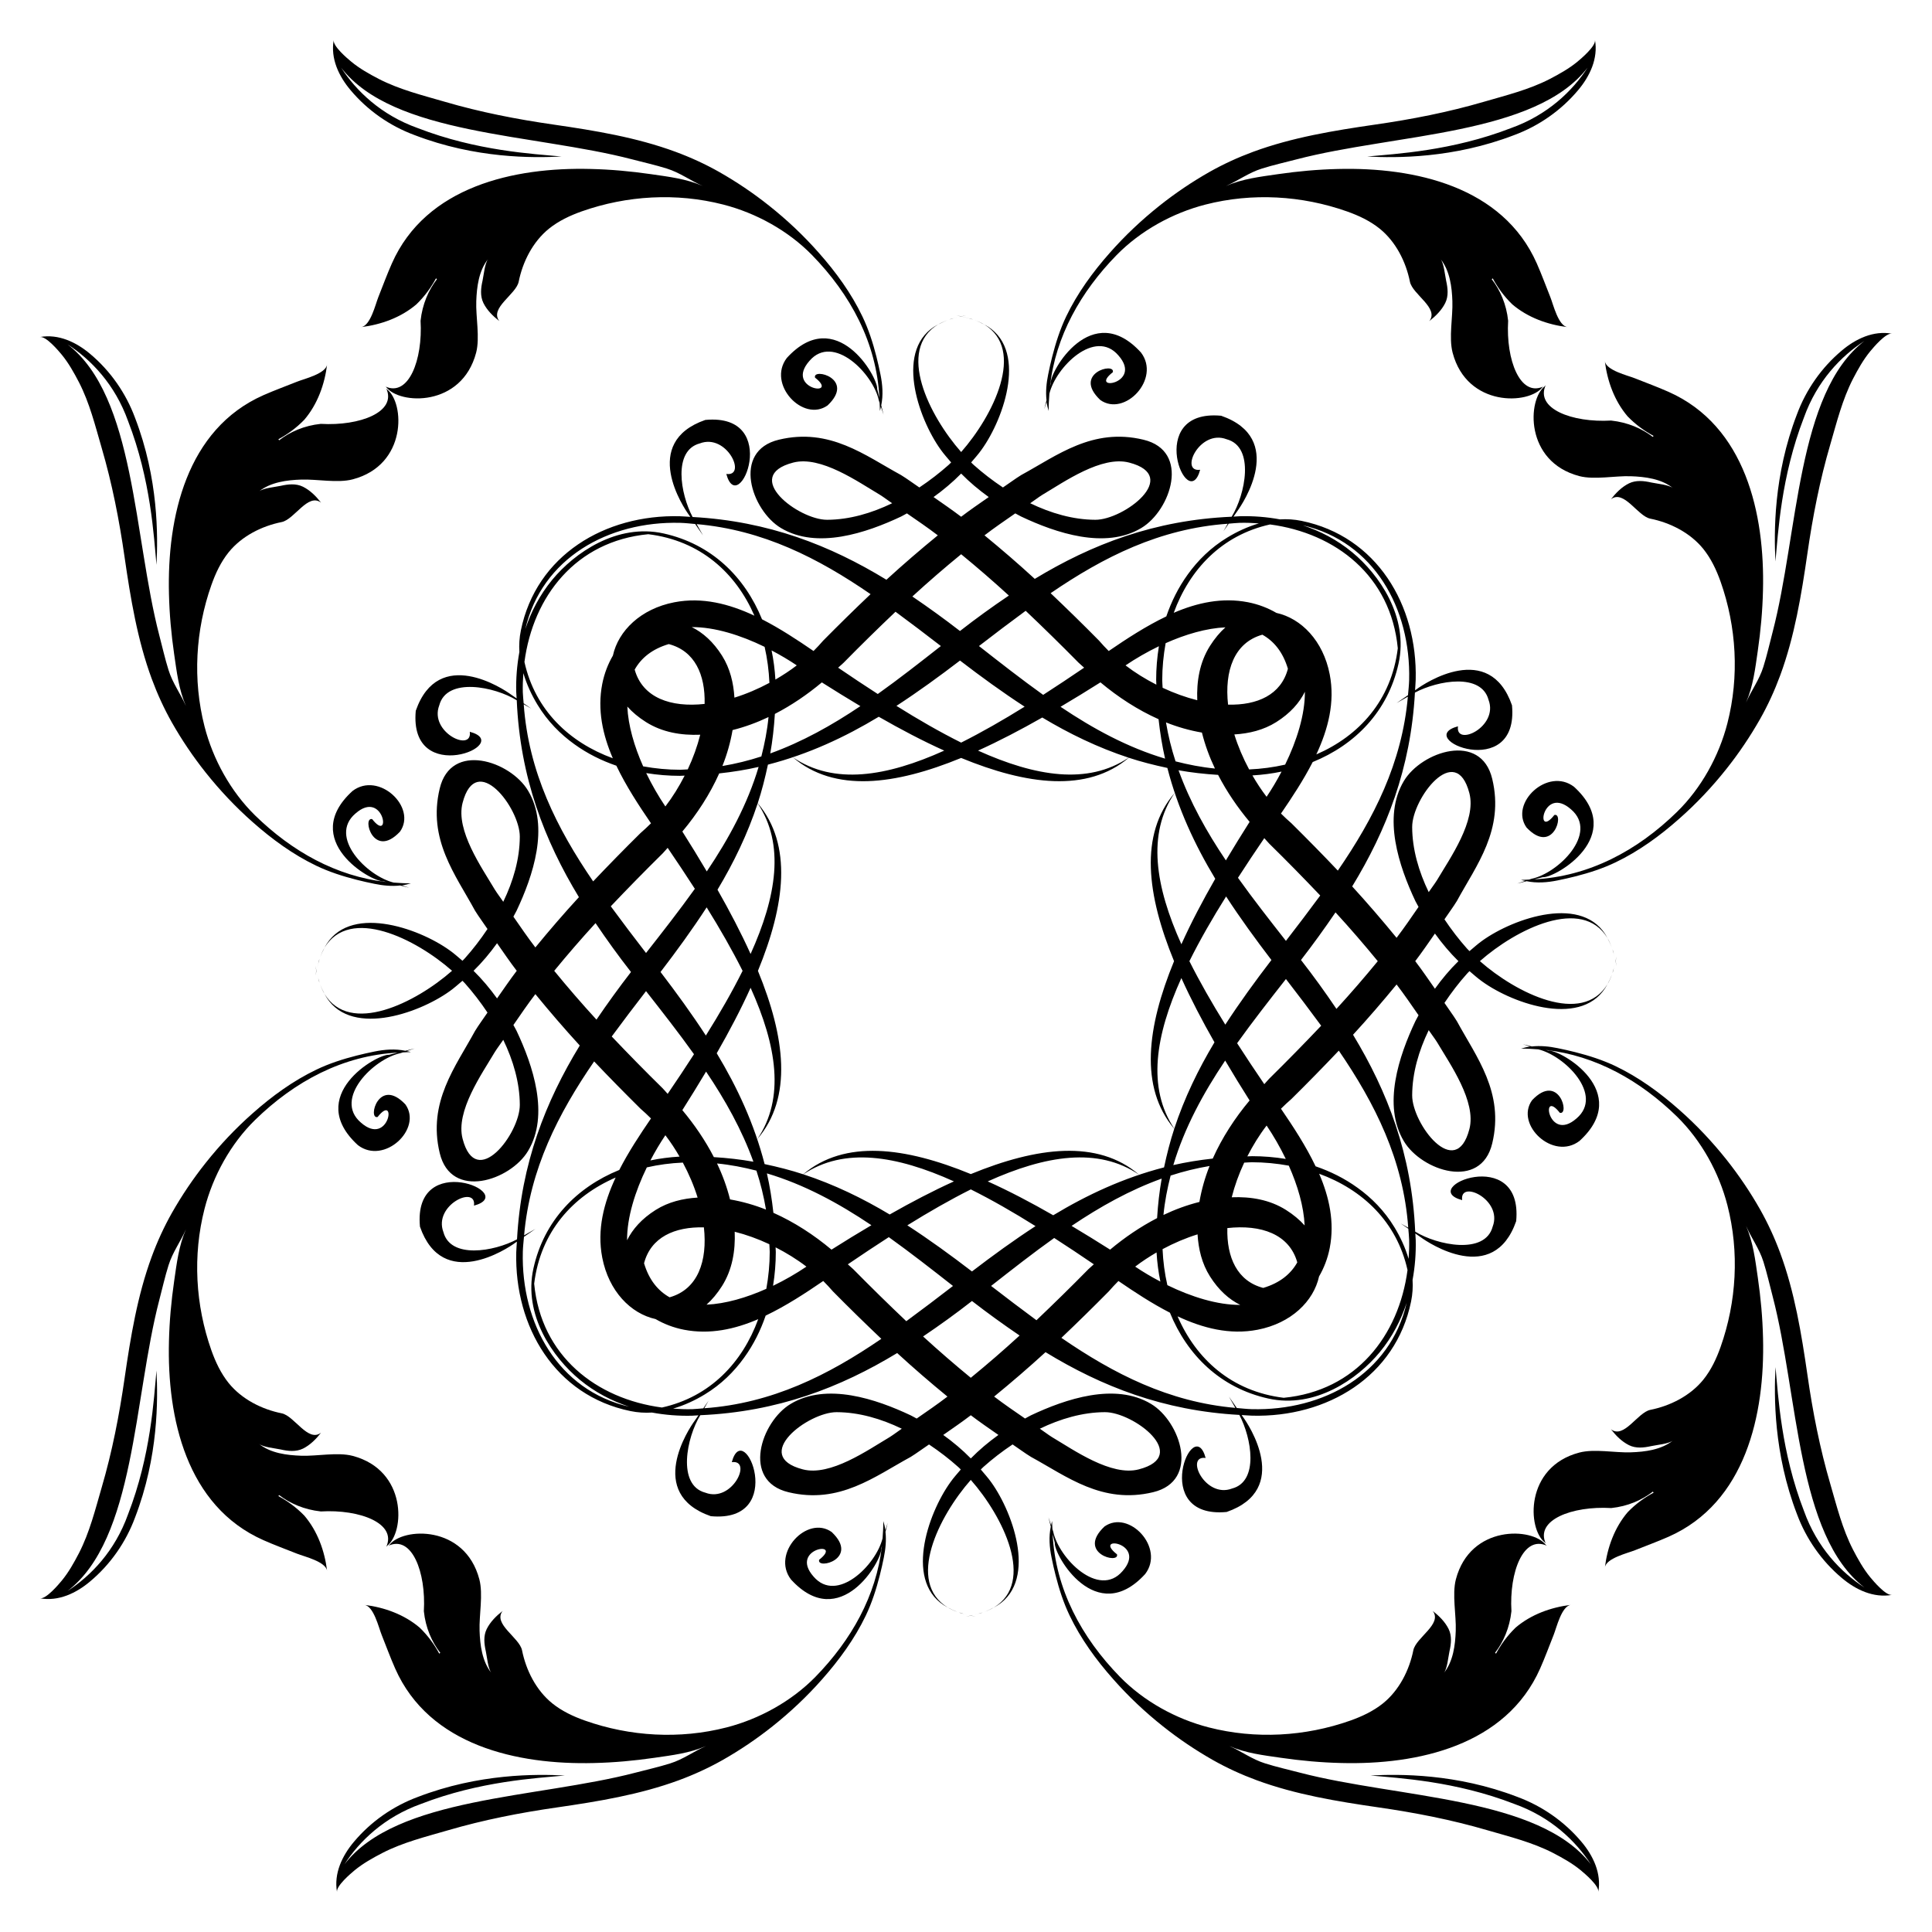 <?xml version="1.0" encoding="UTF-8"?>
<!-- Uploaded to: SVG Repo, www.svgrepo.com, Generator: SVG Repo Mixer Tools -->
<svg fill="#000000" width="800px" height="800px" version="1.1" viewBox="144 144 512 512" xmlns="http://www.w3.org/2000/svg">
 <g>
  <path d="m412.35 526.79c1.617 1.082 3.223 2.297 4.871 3.301 9.492 5.16 18.848 12.605 32.355 9.359 12.555-2.996 7.273-18.73-0.555-23.41-9.547-5.727-22.641-1.293-31.84 3.047-0.523 0.246-1.012 0.574-1.535 0.836-2.746-1.891-5.5-3.769-8.191-5.82 4.613-3.773 9.16-7.684 13.621-11.766 14.879 9.078 31.258 15.527 51.367 16.629 3.254 6.152 5.223 17.609-1.918 19.504-7.18 2.731-12.57-8.848-7.019-8.098-3.269-12.148-14.934 16.227 5.566 14.316 17.266-6 5.801-23.215 4.281-25.25l-0.301-0.438c0.938 0.047 1.84 0.145 2.797 0.168 19.824 0.504 38.023-10.332 42.102-30.258 0.402-1.953 0.508-3.863 0.395-5.715 0.648-3.527 0.922-7.078 0.836-10.566-0.016-0.594-0.082-1.152-0.105-1.742l1.457 1.008c2.055 1.516 19.254 12.984 25.27-4.281 1.891-20.496-26.48-8.828-14.316-5.566-0.762-5.551 10.828-0.156 8.086 7.012-1.996 7.578-14.75 4.926-20.531 1.336-0.891-20.488-7.336-37.102-16.473-52.176 4.004-4.359 7.844-8.812 11.539-13.324 2.051 2.676 3.93 5.43 5.82 8.156-0.258 0.543-0.59 1.027-0.836 1.559-4.344 9.191-8.777 22.285-3.047 31.832 4.68 7.836 20.414 13.125 23.41 0.57 3.246-13.508-4.195-22.863-9.359-32.375-1.008-1.637-2.223-3.231-3.301-4.856 1.859-2.781 3.871-5.394 5.941-7.703 0.203-0.246 0.469-0.488 0.695-0.715 1.109 0.934 2.195 1.926 3.371 2.75 8.402 6.062 27.051 12.488 33.207 0.684-6.742 11.125-24.203 2.387-33.824-6.086 9.621-8.48 27.086-17.219 33.824-6.102-6.16-11.801-24.801-5.359-33.207 0.695-1.176 0.836-2.262 1.824-3.371 2.754-0.227-0.242-0.492-0.473-0.695-0.711-2.066-2.328-4.082-4.926-5.941-7.715 1.082-1.617 2.297-3.223 3.301-4.867 5.16-9.492 12.605-18.848 9.359-32.355-2.996-12.555-18.73-7.269-23.41 0.555-5.727 9.547-1.293 22.641 3.047 31.84 0.246 0.523 0.574 1.012 0.836 1.535-1.891 2.746-3.769 5.5-5.82 8.191-3.773-4.613-7.684-9.16-11.766-13.621 9.078-14.879 15.527-31.258 16.629-51.367 6.152-3.254 17.609-5.223 19.504 1.918 2.731 7.18-8.848 12.57-8.098 7.019-12.148 3.269 16.227 14.934 14.316-5.566-6-17.266-23.215-5.801-25.25-4.281l-0.438 0.301c0.047-0.938 0.145-1.84 0.168-2.797 0.504-19.824-10.332-38.016-30.258-42.102-1.953-0.402-3.863-0.508-5.715-0.395-3.527-0.648-7.078-0.922-10.566-0.836-0.594 0.016-1.152 0.082-1.742 0.105l1.008-1.461c1.516-2.055 12.984-19.254-4.281-25.27-20.496-1.891-8.828 26.48-5.566 14.316-5.551 0.762-0.156-10.828 7.012-8.086 7.578 1.996 4.926 14.75 1.336 20.531-20.488 0.891-37.102 7.336-52.176 16.473-4.359-4.004-8.812-7.84-13.324-11.539 2.676-2.051 5.43-3.926 8.156-5.82 0.543 0.258 1.027 0.59 1.559 0.836 9.191 4.344 22.285 8.777 31.832 3.047 7.836-4.68 13.125-20.414 0.57-23.41-13.508-3.246-22.863 4.195-32.375 9.359-1.637 1.008-3.231 2.223-4.856 3.301-2.781-1.859-5.394-3.871-7.703-5.941-0.246-0.203-0.488-0.469-0.715-0.695 0.934-1.109 1.926-2.195 2.75-3.371 6.062-8.402 12.488-27.051 0.684-33.207 11.125 6.742 2.387 24.203-6.086 33.824-8.48-9.621-17.219-27.086-6.102-33.824-11.801 6.16-5.359 24.801 0.695 33.207 0.836 1.176 1.824 2.262 2.754 3.371-0.242 0.227-0.473 0.492-0.711 0.695-2.328 2.066-4.926 4.082-7.715 5.941-1.617-1.082-3.223-2.297-4.871-3.301-9.492-5.16-18.848-12.605-32.355-9.359-12.555 2.996-7.273 18.73 0.555 23.41 9.547 5.727 22.641 1.293 31.84-3.047 0.523-0.246 1.012-0.574 1.535-0.836 2.746 1.891 5.5 3.769 8.191 5.82-4.613 3.773-9.16 7.684-13.621 11.766-14.879-9.078-31.258-15.527-51.367-16.629-3.254-6.152-5.223-17.609 1.918-19.504 7.18-2.731 12.57 8.848 7.019 8.098 3.269 12.148 14.934-16.227-5.566-14.316-17.266 6-5.801 23.215-4.281 25.25l0.301 0.438c-0.938-0.047-1.84-0.145-2.797-0.168-19.824-0.504-38.023 10.332-42.102 30.258-0.402 1.953-0.508 3.863-0.395 5.715-0.648 3.527-0.922 7.078-0.836 10.566 0.016 0.594 0.082 1.152 0.105 1.742l-1.457-1.008c-2.055-1.516-19.254-12.984-25.27 4.281-1.891 20.496 26.48 8.828 14.316 5.566 0.762 5.551-10.828 0.156-8.086-7.012 1.996-7.578 14.75-4.926 20.531-1.336 0.891 20.488 7.336 37.102 16.473 52.176-4.004 4.359-7.844 8.812-11.539 13.324-2.051-2.676-3.93-5.43-5.82-8.156 0.258-0.543 0.59-1.027 0.836-1.559 4.344-9.191 8.777-22.285 3.047-31.832-4.68-7.836-20.414-13.125-23.41-0.57-3.246 13.508 4.195 22.863 9.359 32.375 1.008 1.637 2.223 3.231 3.301 4.856-1.859 2.781-3.871 5.394-5.941 7.703-0.203 0.246-0.469 0.488-0.695 0.715-1.109-0.934-2.195-1.926-3.371-2.75-8.402-6.062-27.051-12.488-33.207-0.684 6.742-11.125 24.203-2.387 33.824 6.086-9.621 8.48-27.086 17.219-33.824 6.102 6.16 11.801 24.801 5.359 33.207-0.695 1.176-0.836 2.262-1.824 3.371-2.754 0.227 0.242 0.492 0.473 0.695 0.711 2.066 2.328 4.082 4.926 5.941 7.715-1.082 1.617-2.297 3.223-3.301 4.871-5.16 9.492-12.605 18.848-9.359 32.355 2.996 12.555 18.73 7.273 23.41-0.555 5.727-9.547 1.293-22.641-3.047-31.84-0.246-0.523-0.574-1.012-0.836-1.535 1.891-2.746 3.769-5.5 5.82-8.188 3.773 4.613 7.684 9.16 11.766 13.621-9.078 14.879-15.527 31.258-16.629 51.367-6.152 3.258-17.609 5.223-19.504-1.918-2.731-7.18 8.848-12.57 8.098-7.019 12.148-3.269-16.227-14.934-14.316 5.566 6 17.266 23.215 5.801 25.25 4.281l0.438-0.301c-0.047 0.938-0.145 1.84-0.168 2.797-0.504 19.824 10.332 38.016 30.258 42.102 1.953 0.402 3.859 0.508 5.715 0.395 3.527 0.648 7.078 0.922 10.566 0.836 0.594-0.016 1.152-0.082 1.742-0.102l-1.008 1.457c-1.516 2.055-12.984 19.254 4.281 25.27 20.496 1.891 8.828-26.48 5.566-14.316 5.551-0.762 0.156 10.828-7.012 8.086-7.578-1.996-4.926-14.75-1.336-20.531 20.488-0.891 37.102-7.336 52.176-16.473 4.359 4.004 8.812 7.844 13.324 11.539-2.676 2.051-5.43 3.926-8.156 5.82-0.543-0.262-1.027-0.59-1.559-0.836-9.191-4.344-22.285-8.777-31.832-3.047-7.836 4.68-13.125 20.414-0.57 23.41 13.508 3.246 22.863-4.195 32.375-9.359 1.637-1.008 3.231-2.223 4.856-3.301 2.781 1.859 5.394 3.871 7.703 5.941 0.246 0.203 0.488 0.469 0.715 0.695-0.934 1.109-1.926 2.195-2.75 3.371-6.062 8.402-12.488 27.051-0.684 33.207-11.125-6.742-2.387-24.203 6.086-33.824 8.48 9.621 17.219 27.086 6.102 33.824 11.801-6.16 5.359-24.801-0.695-33.207-0.836-1.176-1.824-2.262-2.754-3.371 0.242-0.227 0.473-0.492 0.711-0.695 2.324-2.074 4.926-4.09 7.715-5.949zm24.465-8.551c7.527-0.031 22.863 11.547 8.977 15.16-7.289 1.906-17.195-5.109-23.004-8.551-1.109-0.691-2.144-1.512-3.219-2.227 5.441-2.629 11.344-4.363 17.246-4.383zm96.586-75.008c-3.613 13.891-15.191-1.445-15.16-8.961 0.02-5.93 1.754-11.82 4.383-17.266 0.715 1.074 1.535 2.109 2.227 3.215 3.441 5.809 10.453 15.719 8.551 23.012zm-15.16-80.055c-0.031-7.527 11.547-22.863 15.16-8.977 1.906 7.289-5.109 17.195-8.551 23.004-0.691 1.109-1.512 2.144-2.227 3.219-2.629-5.441-4.363-11.34-4.383-17.246zm6.031 28.223c1.875 2.606 3.934 5.062 6.223 7.316-2.289 2.238-4.352 4.707-6.223 7.309-1.707-2.434-3.375-4.902-5.219-7.309 1.84-2.418 3.512-4.875 5.219-7.316zm-104.05-116.26c5.812-3.441 15.719-10.453 23.016-8.551 13.891 3.613-1.445 15.191-8.961 15.16-5.93-0.02-11.82-1.754-17.266-4.383 1.074-0.715 2.106-1.535 3.211-2.227zm-57.043 6.609c-7.527 0.031-22.863-11.547-8.977-15.16 7.289-1.906 17.195 5.109 23.004 8.551 1.109 0.691 2.144 1.512 3.219 2.227-5.441 2.629-11.34 4.363-17.246 4.383zm-96.586 75.008c3.613-13.887 15.191 1.445 15.16 8.961-0.02 5.93-1.754 11.82-4.383 17.266-0.715-1.074-1.535-2.109-2.227-3.215-3.441-5.809-10.453-15.715-8.551-23.012zm15.16 80.055c0.031 7.527-11.547 22.863-15.16 8.977-1.906-7.289 5.109-17.195 8.551-23.004 0.691-1.109 1.512-2.144 2.227-3.219 2.629 5.441 4.363 11.344 4.383 17.246zm-6.031-28.223c-1.875-2.606-3.934-5.062-6.223-7.316 2.289-2.238 4.352-4.707 6.223-7.309 1.707 2.434 3.375 4.902 5.219 7.309-1.836 2.418-3.508 4.879-5.219 7.316zm104.05 116.26c-5.812 3.441-15.719 10.453-23.016 8.551-13.891-3.613 1.445-15.191 8.961-15.16 5.93 0.02 11.82 1.754 17.266 4.383-1.078 0.715-2.109 1.539-3.211 2.227zm38.898-30.973c-4.019-2.957-8.012-5.996-12.02-9.09 5.516-4.328 11.027-8.652 16.723-12.711 3.473 2.238 7.004 4.586 10.504 6.977-0.469 0.453-0.996 0.852-1.461 1.316-4.598 4.68-9.184 9.168-13.746 13.508zm-133.11-9.684c1.691-13.816 10.258-23.207 21.59-28.129-3.129 6.695-4.984 13.816-3.547 21.227 1.727 8.898 7.543 14.828 14.125 16.277 2.191 1.273 4.699 2.273 7.543 2.828 6.832 1.324 13.43-0.117 19.668-2.805-4.195 11.492-12.73 20.582-25.52 23.418-17.379-2.305-32.02-13.613-33.859-32.816zm228.87-168.39c-1.691 13.82-10.258 23.207-21.59 28.129 3.129-6.695 4.984-13.816 3.547-21.227-1.727-8.898-7.543-14.828-14.125-16.277-2.191-1.273-4.699-2.273-7.543-2.828-6.832-1.324-13.43 0.117-19.668 2.805 4.195-11.492 12.73-20.582 25.52-23.418 17.379 2.309 32.02 13.613 33.859 32.816zm-35.891-3.602c3.059 1.715 5.453 4.594 6.769 9.027-1.805 6.898-8.098 9.703-15.859 9.508-0.98-8.91 1.582-16.422 9.09-18.535zm-16.016 25.941c0.82 3.285 1.988 6.469 3.449 9.527-3.598-0.348-7.055-1.031-10.438-1.898-1.09-3.34-1.941-6.777-2.535-10.324 3.07 1.223 6.254 2.133 9.523 2.695zm4.285 11.211c2.293 4.434 5.144 8.613 8.352 12.449-2.144 3.375-4.238 6.785-6.289 10.211-5.098-7.562-9.496-15.438-12.543-23.879 3.367 0.602 6.871 0.996 10.48 1.219zm2.121 32.219c3.75 5.773 7.82 11.352 12.012 16.844-4.277 5.57-8.402 11.246-12.223 17.125-3.547-5.703-6.769-11.348-9.516-16.816 2.785-5.602 6.086-11.344 9.727-17.152zm-3.082 38.652c-4.293 7.16-7.957 14.695-10.652 22.879-7.262-10.836-4.984-24.703 1.879-39.906 2.535 5.606 5.527 11.328 8.773 17.027zm2.836 4.836c2.09 3.551 4.266 7.082 6.473 10.574-3.91 4.672-7.289 9.855-9.766 15.402-3.598 0.395-7.09 0.957-10.449 1.723 2.965-9.914 7.902-19.004 13.742-27.699zm-4.137 27.945c-1.223 3.066-2.125 6.254-2.691 9.523-3.285 0.82-6.469 1.996-9.527 3.449 0.348-3.598 1.031-7.055 1.898-10.438 3.34-1.09 6.773-1.941 10.32-2.535zm14.219 32.309c-6.898-1.805-9.703-8.098-9.508-15.859 8.914-0.984 16.426 1.582 18.535 9.09-1.707 3.059-4.594 5.449-9.027 6.769zm-28.125-18.5c-4.434 2.293-8.613 5.144-12.449 8.352-3.375-2.144-6.785-4.238-10.211-6.289 7.562-5.098 15.438-9.496 23.879-12.539-0.602 3.363-0.996 6.867-1.219 10.477zm-0.141 9.094c0.156 2.629 0.488 5.215 1.012 7.727-2.348-1.234-4.609-2.57-6.676-3.965 1.797-1.379 3.707-2.621 5.664-3.762zm1.59-0.871c3.023-1.621 6.156-2.953 9.273-3.918 0.242 3.91 1.145 7.734 3.285 11.129 2.324 3.684 5.098 6.125 8.027 7.566-6.039 0.039-12.957-2.133-19.312-5.234-0.711-3.09-1.133-6.289-1.273-9.543zm25.199 21.355c8.898-1.727 14.828-7.543 16.277-14.125 1.273-2.191 2.273-4.699 2.828-7.543 1.324-6.832-0.117-13.43-2.805-19.668 11.492 4.195 20.582 12.73 23.418 25.52-2.297 17.375-13.609 32.016-32.812 33.855-13.82-1.691-23.207-10.258-28.129-21.59 6.691 3.133 13.812 4.988 21.223 3.551zm12.453-27.637c-1.316-1.473-2.957-2.852-4.941-4.106-4.328-2.731-9.355-3.559-14.379-3.359 0.766-3.043 1.879-6.144 3.305-9.18 0.68-0.02 1.336-0.102 2.019-0.102 3.324 0 6.609 0.324 9.801 0.902 2.352 5.277 3.969 10.805 4.195 15.844zm-13.902-18.355c-0.438 0-0.852 0.047-1.285 0.051 1.457-2.852 3.152-5.617 5.109-8.168 1.824 2.699 3.562 5.703 5.078 8.844-2.969-0.48-5.953-0.727-8.902-0.727zm3.211-19.082c-2.469-3.621-4.875-7.25-7.203-10.855 4.133-5.769 8.539-11.406 12.938-17.012 3.188 4.121 6.301 8.242 9.34 12.375-4.414 4.66-8.988 9.32-13.758 14.027-0.465 0.457-0.863 1-1.316 1.465zm-6.977-54.695c2.238-3.473 4.586-7.004 6.977-10.504 0.453 0.469 0.852 0.996 1.316 1.461 4.68 4.59 9.168 9.176 13.508 13.742-2.957 4.019-5.996 8.012-9.09 12.02-4.32-5.512-8.648-11.023-12.711-16.719zm7.586-21.465c-1.375-1.793-2.625-3.703-3.758-5.664 2.629-0.156 5.215-0.488 7.723-1.012-1.227 2.348-2.566 4.602-3.965 6.676zm-4.629-7.25c-1.621-3.023-2.953-6.156-3.918-9.273 3.91-0.242 7.734-1.145 11.129-3.285 3.684-2.324 6.125-5.098 7.566-8.027 0.039 6.047-2.133 12.957-5.234 19.312-3.09 0.707-6.289 1.129-9.543 1.273zm-6.281-37.656c-1.473 1.316-2.852 2.957-4.106 4.941-2.731 4.328-3.559 9.355-3.359 14.379-3.043-0.766-6.144-1.879-9.18-3.305-0.02-0.68-0.102-1.336-0.102-2.019 0-3.324 0.324-6.609 0.902-9.801 5.277-2.352 10.805-3.969 15.844-4.195zm-18.305 15.191c-2.852-1.457-5.617-3.152-8.168-5.109 2.699-1.824 5.703-3.562 8.844-5.078-0.48 2.969-0.727 5.949-0.727 8.902 0 0.438 0.047 0.844 0.051 1.285zm0.586 9.152c0.395 3.598 0.957 7.09 1.723 10.449-9.91-2.957-19.004-7.894-27.699-13.738 3.551-2.098 7.082-4.266 10.574-6.473 4.672 3.906 9.852 7.289 15.402 9.762zm-7.938 10.203c-10.836 7.262-24.703 4.984-39.902-1.879 5.602-2.535 11.324-5.527 17.023-8.77 7.16 4.293 14.699 7.953 22.879 10.648zm-44.379-4c-5.598-2.793-11.34-6.09-17.148-9.734 5.773-3.75 11.352-7.812 16.844-12.012 5.57 4.277 11.246 8.402 17.125 12.223-5.707 3.551-11.348 6.777-16.82 9.523zm-4.484 2.121c-15.305 6.906-29.23 9.176-40.117 1.773 11.023 9.438 27.113 7.352 44.602 0.172 17.398 7.152 33.406 9.238 44.422-0.051 3.289 1.082 6.715 1.949 10.227 2.699 2.766 10.73 7.254 20.359 12.688 29.371-3.332 5.812-6.398 11.629-8.973 17.352-6.906-15.305-9.176-29.23-1.773-40.117-9.438 11.023-7.352 27.113-0.172 44.602-7.152 17.398-9.238 33.406 0.051 44.422-1.082 3.289-1.949 6.715-2.699 10.227-10.73 2.766-20.359 7.254-29.371 12.688-5.812-3.332-11.629-6.398-17.352-8.973 15.305-6.906 29.23-9.176 40.117-1.77-11.023-9.438-27.113-7.352-44.602-0.172-17.398-7.152-33.406-9.238-44.422 0.051-3.289-1.082-6.715-1.949-10.227-2.699-2.766-10.73-7.254-20.359-12.688-29.371 3.332-5.812 6.398-11.629 8.973-17.352 6.906 15.305 9.176 29.23 1.773 40.117 9.438-11.023 7.352-27.113 0.172-44.602 7.152-17.398 9.238-33.406-0.051-44.422 1.082-3.289 1.949-6.715 2.699-10.227 10.73-2.766 20.359-7.254 29.371-12.688 5.809 3.328 11.629 6.394 17.352 8.969zm-72.781 144.88c-3.059-1.715-5.453-4.594-6.769-9.027 1.805-6.898 8.098-9.703 15.859-9.508 0.984 8.914-1.582 16.426-9.09 18.535zm16.02-25.941c-0.82-3.285-1.988-6.469-3.449-9.527 3.598 0.348 7.055 1.031 10.438 1.898 1.09 3.34 1.941 6.777 2.535 10.324-3.07-1.223-6.254-2.129-9.523-2.695zm-4.289-11.211c-2.293-4.438-5.144-8.613-8.352-12.449 2.144-3.375 4.238-6.785 6.289-10.211 5.098 7.562 9.496 15.438 12.543 23.879-3.367-0.602-6.867-0.996-10.48-1.219zm-11.957-135.96c6.898 1.805 9.703 8.098 9.508 15.859-8.914 0.984-16.426-1.582-18.535-9.09 1.707-3.059 4.594-5.449 9.027-6.769zm16.914 22.789c3.285-0.82 6.469-1.996 9.527-3.449-0.348 3.598-1.031 7.055-1.898 10.438-3.34 1.09-6.777 1.941-10.324 2.535 1.223-3.07 2.133-6.254 2.695-9.523zm6.902 9.766c-2.957 9.91-7.894 19.004-13.738 27.695-2.09-3.551-4.266-7.082-6.473-10.574 3.91-4.672 7.289-9.855 9.766-15.402 3.594-0.387 7.086-0.945 10.445-1.719zm-0.246 9.66c7.262 10.836 4.984 24.703-1.879 39.906-2.535-5.602-5.527-11.324-8.77-17.023 4.293-7.164 7.953-14.703 10.648-22.883zm-4 44.379c-2.793 5.598-6.09 11.34-9.734 17.148-3.75-5.773-7.82-11.352-12.012-16.844 4.277-5.57 8.402-11.246 12.223-17.125 3.551 5.707 6.777 11.352 9.523 16.82zm7.336-57.613c0.598-3.367 0.992-6.867 1.219-10.473 4.434-2.293 8.613-5.144 12.449-8.352 3.375 2.144 6.785 4.238 10.211 6.289-7.559 5.086-15.438 9.484-23.879 12.535zm1.359-19.574c-0.156-2.629-0.488-5.215-1.012-7.727 2.348 1.234 4.609 2.57 6.676 3.965-1.797 1.379-3.703 2.621-5.664 3.762zm-1.586 0.871c-3.023 1.621-6.156 2.953-9.273 3.918-0.242-3.91-1.145-7.734-3.285-11.129-2.324-3.684-5.098-6.125-8.027-7.566 6.047-0.039 12.957 2.133 19.312 5.234 0.707 3.09 1.129 6.289 1.273 9.543zm-25.203-21.355c-8.898 1.727-14.828 7.543-16.277 14.125-1.273 2.191-2.273 4.699-2.828 7.543-1.324 6.832 0.117 13.43 2.805 19.668-11.492-4.195-20.582-12.73-23.418-25.52 2.297-17.375 13.609-32.016 32.812-33.855 13.816 1.691 23.207 10.258 28.129 21.59-6.691-3.133-13.812-4.988-21.223-3.551zm-12.453 27.637c1.316 1.473 2.957 2.852 4.941 4.106 4.328 2.731 9.355 3.559 14.379 3.359-0.766 3.043-1.879 6.144-3.305 9.18-0.68 0.02-1.336 0.102-2.019 0.102-3.324 0-6.609-0.324-9.801-0.902-2.352-5.277-3.969-10.805-4.195-15.844zm13.906 18.355c0.438 0 0.852-0.047 1.285-0.051-1.457 2.852-3.152 5.617-5.109 8.168-1.824-2.699-3.562-5.703-5.078-8.844 2.965 0.48 5.949 0.727 8.902 0.727zm-3.215 19.086c2.469 3.621 4.875 7.25 7.203 10.855-4.133 5.769-8.539 11.406-12.938 17.012-3.188-4.121-6.301-8.242-9.34-12.375 4.414-4.66 8.988-9.32 13.758-14.027 0.465-0.461 0.863-1.004 1.316-1.465zm6.977 54.691c-2.238 3.473-4.586 7.004-6.977 10.504-0.453-0.469-0.852-0.996-1.316-1.461-4.68-4.59-9.168-9.176-13.508-13.742 2.957-4.019 5.996-8.012 9.09-12.02 4.324 5.516 8.652 11.027 12.711 16.719zm-7.586 21.469c1.375 1.793 2.625 3.703 3.758 5.664-2.629 0.156-5.215 0.488-7.723 1.012 1.227-2.348 2.57-4.606 3.965-6.676zm4.629 7.25c1.621 3.023 2.953 6.156 3.918 9.273-3.91 0.242-7.734 1.145-11.129 3.285-3.684 2.324-6.125 5.098-7.566 8.027-0.039-6.039 2.133-12.957 5.234-19.312 3.09-0.711 6.289-1.133 9.543-1.273zm6.281 37.652c1.465-1.316 2.852-2.957 4.106-4.941 2.731-4.328 3.559-9.355 3.359-14.383 3.043 0.766 6.144 1.879 9.18 3.305 0.02 0.68 0.102 1.336 0.102 2.019 0 3.324-0.324 6.609-0.902 9.801-5.277 2.356-10.805 3.973-15.844 4.199zm18.305-15.188c2.852 1.457 5.617 3.152 8.168 5.109-2.699 1.824-5.703 3.562-8.844 5.078 0.48-2.969 0.727-5.949 0.727-8.902 0-0.441-0.047-0.848-0.051-1.285zm-0.586-9.156c-0.395-3.598-0.957-7.09-1.723-10.449 9.91 2.957 19.004 7.894 27.695 13.738-3.551 2.09-7.082 4.266-10.574 6.473-4.664-3.906-9.844-7.289-15.398-9.762zm7.938-10.203c10.836-7.262 24.703-4.984 39.902 1.879-5.602 2.535-11.324 5.527-17.023 8.77-7.16-4.293-14.699-7.953-22.879-10.648zm44.379 4c5.598 2.793 11.34 6.09 17.148 9.734-5.773 3.75-11.352 7.812-16.844 12.012-5.57-4.277-11.246-8.402-17.125-12.223 5.707-3.551 11.352-6.777 16.82-9.523zm74.473 58.242c-1.359-0.039-2.664-0.195-3.988-0.309l-2.082-3.027 1.699 2.996c-17.617-1.543-32.25-9.043-46.098-18.559 4.254-4.031 8.434-8.152 12.539-12.297 0.816-0.941 1.676-1.875 2.578-2.769 4.262 2.918 8.844 5.945 13.648 8.402 4.559 11.215 13.352 19.938 26.102 22.754 12.348 2.727 23.609-5.144 29.504-12.293 3.316-4.019 5.598-8.457 7.125-13.047-4.356 18.781-22.004 28.637-41.027 28.148zm41.449-48.09-1.996-1.125 2.016 1.391c0.066 0.973 0.195 1.918 0.223 2.91 0.047 1.715-0.023 3.406-0.145 5.082-0.887-3.012-2.211-5.836-3.75-8.367-2.656-4.383-6.07-7.809-9.75-10.453-3.512-2.539-7.273-4.379-11.148-5.707-2.574-5.394-5.934-10.523-9.176-15.262 0.898-0.898 1.828-1.762 2.769-2.578 4.238-4.18 8.434-8.469 12.559-12.816 9.609 14.055 17.109 28.922 18.398 46.926zm-8.074-70.633c-3.477 4.242-7.133 8.473-10.953 12.645-2.977-4.41-6.09-8.73-9.395-12.957 3.203-4.137 6.246-8.348 9.148-12.621 3.906 4.262 7.641 8.586 11.199 12.934zm8.316-74.473c-0.039 1.359-0.195 2.664-0.309 3.988l-3.027 2.082 2.996-1.699c-1.543 17.617-9.043 32.25-18.559 46.098-4.031-4.254-8.152-8.434-12.297-12.539-0.941-0.816-1.875-1.676-2.769-2.578 2.918-4.262 5.945-8.844 8.402-13.648 11.215-4.559 19.938-13.352 22.754-26.102 2.727-12.348-5.144-23.609-12.293-29.504-4.019-3.316-8.453-5.598-13.043-7.125 18.785 4.359 28.633 22.004 28.145 41.027zm-48.09-41.449-1.129 1.996 1.391-2.016c0.973-0.066 1.918-0.195 2.91-0.223 1.715-0.047 3.406 0.023 5.09 0.145-3.012 0.887-5.836 2.215-8.367 3.754-4.383 2.656-7.809 6.07-10.453 9.75-2.539 3.512-4.379 7.273-5.707 11.148-5.394 2.574-10.523 5.934-15.262 9.176-0.898-0.898-1.762-1.828-2.578-2.769-4.18-4.238-8.469-8.434-12.816-12.559 14.051-9.609 28.918-17.113 46.922-18.402zm-39.508 36.828c0.465 0.465 1.008 0.863 1.465 1.316-3.621 2.469-7.25 4.875-10.855 7.203-5.769-4.133-11.406-8.539-17.012-12.938 4.121-3.188 8.242-6.301 12.375-9.34 4.66 4.414 9.32 8.988 14.027 13.758zm-38.441-43.902c2.606-1.875 5.062-3.934 7.316-6.223 2.238 2.289 4.707 4.352 7.309 6.223-2.434 1.707-4.902 3.375-7.309 5.219-2.418-1.836-4.875-3.508-7.316-5.219zm7.316 15.152c4.242 3.477 8.473 7.133 12.645 10.953-4.41 2.977-8.734 6.09-12.957 9.395-4.137-3.203-8.348-6.246-12.621-9.148 4.262-3.91 8.586-7.644 12.934-11.199zm-17.395 15.242c4.019 2.957 8.012 5.996 12.02 9.09-5.516 4.328-11.027 8.652-16.723 12.711-3.473-2.238-7.004-4.586-10.504-6.977 0.469-0.453 0.996-0.852 1.461-1.316 4.594-4.68 9.18-9.168 13.746-13.508zm-57.078-23.562c1.359 0.039 2.664 0.195 3.988 0.309l2.082 3.027-1.699-2.996c17.617 1.543 32.25 9.043 46.098 18.559-4.254 4.031-8.434 8.152-12.539 12.297-0.816 0.941-1.676 1.875-2.578 2.769-4.262-2.918-8.844-5.945-13.648-8.402-4.559-11.215-13.352-19.938-26.102-22.754-12.348-2.727-23.609 5.144-29.504 12.293-3.316 4.019-5.598 8.457-7.125 13.047 4.356-18.781 22.004-28.637 41.027-28.148zm-41.449 48.09 1.996 1.129-2.016-1.391c-0.066-0.973-0.195-1.918-0.223-2.91-0.047-1.715 0.023-3.406 0.145-5.082 0.887 3.012 2.211 5.836 3.75 8.367 2.656 4.383 6.07 7.809 9.75 10.453 3.512 2.539 7.273 4.379 11.148 5.707 2.574 5.394 5.934 10.523 9.176 15.262-0.898 0.898-1.828 1.762-2.769 2.578-4.238 4.18-8.434 8.469-12.559 12.816-9.605-14.055-17.109-28.926-18.398-46.93zm8.078 70.633c3.477-4.242 7.133-8.473 10.953-12.645 2.977 4.41 6.09 8.73 9.395 12.957-3.203 4.137-6.246 8.348-9.148 12.621-3.91-4.262-7.644-8.586-11.199-12.934zm-8.32 74.473c0.039-1.359 0.195-2.664 0.309-3.988l3.027-2.082-2.996 1.699c1.543-17.617 9.043-32.25 18.559-46.098 4.031 4.254 8.152 8.434 12.297 12.539 0.941 0.816 1.875 1.676 2.769 2.578-2.918 4.262-5.945 8.844-8.402 13.648-11.215 4.559-19.938 13.352-22.754 26.102-2.727 12.348 5.144 23.609 12.293 29.504 4.019 3.316 8.457 5.598 13.047 7.125-18.781-4.356-28.637-22.004-28.148-41.027zm48.09 41.449 1.129-1.996-1.391 2.016c-0.973 0.066-1.918 0.191-2.91 0.223-1.715 0.047-3.406-0.023-5.09-0.145 3.012-0.887 5.836-2.211 8.367-3.75 4.383-2.656 7.809-6.07 10.453-9.75 2.539-3.512 4.379-7.273 5.707-11.148 5.394-2.574 10.523-5.934 15.262-9.176 0.898 0.898 1.762 1.828 2.578 2.769 4.18 4.238 8.469 8.434 12.816 12.559-14.047 9.609-28.918 17.109-46.922 18.398zm39.508-36.828c-0.465-0.465-1.008-0.863-1.465-1.316 3.621-2.469 7.25-4.875 10.855-7.203 5.769 4.133 11.406 8.539 17.012 12.938-4.121 3.188-8.242 6.301-12.375 9.34-4.66-4.41-9.32-8.988-14.027-13.758zm18.477 17.801c4.41-2.977 8.734-6.09 12.957-9.395 4.137 3.203 8.348 6.246 12.621 9.148-4.262 3.91-8.578 7.637-12.934 11.199-4.238-3.477-8.469-7.137-12.645-10.953zm12.648 32.324c-2.238-2.289-4.707-4.352-7.309-6.223 2.434-1.707 4.902-3.375 7.309-5.219 2.418 1.84 4.875 3.512 7.316 5.219-2.606 1.867-5.062 3.93-7.316 6.223z"/>
  <path d="m398.15 571.32c-0.16-0.051-0.316-0.109-0.473-0.168 0.156 0.059 0.312 0.117 0.473 0.168z"/>
  <path d="m398.77 571.54s1.109 0.262 2.141 0.492c-0.984-0.195-1.91-0.434-2.75-0.715 0.203 0.078 0.375 0.168 0.609 0.223z"/>
  <path d="m403.8 571.54c0.227-0.055 0.395-0.145 0.605-0.211-0.789 0.262-1.652 0.48-2.559 0.664 0.973-0.219 1.953-0.453 1.953-0.453z"/>
  <path d="m397.68 571.16c-0.918-0.332-1.762-0.707-2.484-1.152 0.785 0.422 1.594 0.816 2.484 1.152z"/>
  <path d="m407.38 570c-0.719 0.441-1.57 0.812-2.481 1.148 0.891-0.336 1.691-0.727 2.481-1.148z"/>
  <path d="m404.9 571.15c-0.16 0.059-0.324 0.121-0.5 0.176 0.172-0.055 0.332-0.113 0.5-0.176z"/>
  <path d="m400.9 572.04c0.125 0.023 0.227 0.07 0.359 0.09-0.684 0.168-1.266 0.293-1.266 0.293 0.473-0.066 0.84-0.195 1.285-0.273 0.457 0.074 0.812 0.207 1.293 0.273 0 0-0.594-0.125-1.254-0.293 0.191-0.035 0.336-0.098 0.523-0.137-0.191 0.047-0.383 0.086-0.562 0.133-0.121-0.031-0.25-0.055-0.379-0.086z"/>
  <path d="m378.62 549.44c-0.109-0.789-0.289-1.57-0.539-2.344 0.023 1.551-0.082 3.066-0.191 4.578-1.742 7.106-12.113 17.355-18.289 10.137-6.66-7.551 8.176-9.688 1.48-4.453-0.734 2.742 10.82-0.266 3.32-7.359-6.457-4.59-16.105 5.621-10.781 12.582 13.012 14.27 24.184-5.008 23.941-8.258l0.172-0.695c-1.5 13.281-8.133 25.023-17.66 34.781-6.324 6.445-14.816 11.145-23.562 13.383-12.359 3.168-25.512 2.418-37.492-1.82-3.094-1.094-6.102-2.504-8.672-4.574-4.281-3.465-6.941-8.766-8-14.043-0.684-3.391-7.805-6.984-5.141-10.438-1.684 1.309-3.25 2.852-4.219 4.785-0.922 1.859-0.676 3.945-0.242 5.906 0.328 1.492 0.574 4.637 1.512 5.789-2.508-3.129-3.043-7.453-3.164-11.215-0.156-4.16 0.992-9.637-0.066-13.652-3.824-14.516-20.312-13.773-23.836-9.098-0.098 0.066-0.172 0.133-0.25 0.207 6.188-2.84 9.992 6.941 9.383 17.359 0.457 4.387 2.121 8.148 4.352 11.027l-0.273 0.203c-1.266-2.359-2.934-4.711-5.184-6.883-4.106-3.496-9.367-5.387-14.676-6.039 2.5 0.301 3.824 6.051 4.602 7.969 1.195 2.973 2.281 5.977 3.582 8.914 9.027 20.414 32.359 25.547 52.672 25.035 5.356-0.125 10.676-0.609 15.984-1.379 4.766-0.695 9.266-1.211 13.707-3.117-3.269 1.41-5.996 3.512-9.516 4.606-3.047 0.957-6.098 1.633-9.184 2.445-26.188 6.836-63.332 6.367-77.129 24.312 4.019-6.195 10.566-12.543 20.32-16.031 15.609-6.047 30.52-6.82 38.094-7.527-7.598-0.402-22.793-0.539-38.961 5.684-6.539 2.422-12.43 6.535-16.914 11.875-3.117 3.688-5.367 8.398-4.488 13.336-0.281-1.633 3.656-4.938 4.676-5.789 2.238-1.832 4.781-3.25 7.336-4.578 5.473-2.816 11.48-4.293 17.348-6 9.488-2.781 19.195-4.676 28.949-6.074 10.906-1.582 21.922-3.387 32.277-7.203 3.988-1.473 7.848-3.238 11.559-5.332 4.637-2.629 9.055-5.617 13.238-8.938 4.742-3.773 9.176-7.949 13.176-12.488 4.516-5.098 8.613-10.707 11.562-16.859 1.617-3.371 2.805-7.07 3.723-10.707 0.398-1.551 0.746-3.113 1.062-4.684 0.465-2.246 0.695-4.566 0.441-6.836l0.59-2.363z"/>
  <path d="m546.16 620.21c-16.156-6.223-31.363-6.09-38.965-5.684 7.582 0.699 22.496 1.48 38.09 7.527 9.766 3.488 16.297 9.836 20.328 16.031-13.785-17.945-50.949-17.477-77.129-24.312-3.078-0.812-6.144-1.484-9.184-2.445-3.527-1.094-6.254-3.195-9.512-4.606 4.434 1.91 8.918 2.422 13.695 3.117 5.309 0.77 10.645 1.254 15.984 1.379 20.309 0.516 43.641-4.625 52.68-25.035 1.305-2.934 2.398-5.941 3.586-8.914 0.77-1.914 2.09-7.664 4.59-7.969-5.309 0.648-10.578 2.543-14.676 6.039-2.238 2.172-3.91 4.523-5.184 6.883l-0.262-0.203c2.223-2.883 3.871-6.641 4.344-11.027-0.613-10.414 3.188-20.199 9.383-17.359-0.074-0.074-0.168-0.145-0.258-0.207-3.512-4.676-20.012-5.41-23.844 9.098-1.047 4.016 0.117 9.492-0.039 13.652-0.133 3.762-0.648 8.082-3.168 11.215 0.922-1.148 1.184-4.293 1.508-5.789 0.449-1.961 0.672-4.047-0.23-5.906-0.961-1.934-2.543-3.477-4.211-4.785 2.656 3.461-4.465 7.055-5.141 10.438-1.062 5.273-3.734 10.574-8.02 14.043-2.57 2.066-5.578 3.477-8.656 4.574-11.992 4.238-25.145 4.988-37.504 1.82-8.742-2.238-17.246-6.938-23.547-13.383-10.258-10.496-17.121-23.305-17.863-37.848l0.574 2.316c-0.23 3.246 10.926 22.523 23.957 8.258 5.32-6.961-4.336-17.18-10.797-12.582-7.492 7.082 4.062 10.086 3.324 7.367-6.707-5.25 8.148-3.113 1.48 4.438-6.297 7.356-16.949-3.422-18.395-10.516l-0.195-0.59c-0.02-0.727-0.102-1.43-0.086-2.16-0.121 0.367-0.172 0.742-0.262 1.113l-0.699-2.102 0.613 2.473c-0.562 2.699-0.348 5.492 0.203 8.188 0.316 1.578 0.672 3.141 1.062 4.684 0.922 3.637 2.109 7.336 3.738 10.707 2.941 6.152 7.031 11.766 11.551 16.859 3.996 4.539 8.422 8.715 13.18 12.488 4.168 3.32 8.602 6.301 13.234 8.938 3.699 2.09 7.57 3.859 11.562 5.332 10.352 3.82 21.355 5.621 32.258 7.203 9.77 1.406 19.48 3.293 28.949 6.074 5.875 1.707 11.875 3.188 17.359 6 2.555 1.328 5.098 2.746 7.324 4.578 1.023 0.848 4.977 4.156 4.676 5.789 0.887-4.938-1.359-9.652-4.484-13.336-4.492-5.336-10.383-9.445-16.926-11.863z"/>
  <path d="m572.04 399.1c0.023-0.125 0.07-0.227 0.09-0.359 0.168 0.684 0.293 1.266 0.293 1.266-0.066-0.473-0.195-0.84-0.273-1.285 0.074-0.457 0.207-0.812 0.273-1.293 0 0-0.125 0.594-0.293 1.254-0.035-0.191-0.098-0.336-0.137-0.523 0.047 0.191 0.086 0.383 0.133 0.562-0.031 0.121-0.055 0.254-0.086 0.379z"/>
  <path d="m570 392.62c0.441 0.719 0.812 1.57 1.145 2.481-0.332-0.887-0.723-1.688-1.145-2.481z"/>
  <path d="m571.16 402.32c-0.332 0.918-0.707 1.762-1.152 2.484 0.422-0.785 0.816-1.594 1.152-2.484z"/>
  <path d="m571.54 401.23s0.262-1.109 0.492-2.141c-0.195 0.984-0.434 1.91-0.715 2.75 0.078-0.207 0.168-0.379 0.223-0.609z"/>
  <path d="m571.32 401.85c-0.051 0.16-0.109 0.316-0.168 0.473 0.059-0.156 0.117-0.312 0.168-0.473z"/>
  <path d="m571.54 396.2c-0.055-0.227-0.145-0.395-0.211-0.598 0.262 0.785 0.48 1.652 0.664 2.559-0.219-0.98-0.453-1.961-0.453-1.961z"/>
  <path d="m571.15 395.1c0.059 0.16 0.121 0.328 0.176 0.5-0.055-0.172-0.113-0.336-0.176-0.5z"/>
  <path d="m639.64 562c-1.832-2.238-3.25-4.781-4.578-7.336-2.816-5.473-4.293-11.48-6-17.348-2.781-9.488-4.676-19.195-6.074-28.949-1.582-10.906-3.387-21.922-7.203-32.277-1.473-3.988-3.238-7.848-5.332-11.559-2.629-4.637-5.617-9.055-8.938-13.238-3.773-4.742-7.949-9.176-12.488-13.176-5.098-4.516-10.707-8.613-16.859-11.562-3.371-1.617-7.07-2.805-10.707-3.723-1.551-0.398-3.113-0.746-4.684-1.062-2.246-0.465-4.566-0.695-6.836-0.449l-2.363-0.59 1.867 0.629c-0.789 0.109-1.57 0.289-2.344 0.539 1.551-0.023 3.066 0.082 4.578 0.191 7.106 1.742 17.355 12.113 10.137 18.289-7.551 6.66-9.688-8.176-4.453-1.48 2.742 0.734-0.266-10.82-7.359-3.32-4.59 6.457 5.621 16.105 12.582 10.781 14.27-13.012-5.008-24.184-8.258-23.941l-0.695-0.176c13.281 1.5 25.023 8.133 34.781 17.66 6.445 6.324 11.145 14.816 13.383 23.562 3.168 12.359 2.414 25.512-1.824 37.492-1.094 3.094-2.504 6.102-4.574 8.672-3.465 4.281-8.766 6.941-14.043 8-3.391 0.684-6.984 7.805-10.438 5.141 1.309 1.684 2.852 3.25 4.785 4.219 1.859 0.922 3.945 0.676 5.906 0.242 1.492-0.328 4.637-0.574 5.789-1.512-3.129 2.508-7.453 3.043-11.215 3.164-4.16 0.156-9.637-0.992-13.652 0.066-14.516 3.824-13.773 20.312-9.098 23.836 0.066 0.098 0.133 0.172 0.207 0.25-2.84-6.188 6.941-9.992 17.359-9.383 4.387-0.457 8.148-2.121 11.027-4.352l0.203 0.273c-2.359 1.266-4.711 2.934-6.883 5.184-3.496 4.106-5.387 9.367-6.039 14.676 0.301-2.5 6.051-3.824 7.969-4.602 2.973-1.195 5.977-2.281 8.914-3.578 20.414-9.027 25.547-32.359 25.035-52.672-0.125-5.356-0.609-10.676-1.379-15.984-0.695-4.766-1.211-9.266-3.117-13.715 1.41 3.269 3.512 5.996 4.606 9.516 0.957 3.047 1.633 6.098 2.445 9.184 6.836 26.188 6.367 63.332 24.312 77.129-6.195-4.019-12.543-10.566-16.031-20.32-6.047-15.609-6.82-30.52-7.527-38.094-0.402 7.598-0.539 22.793 5.684 38.965 2.422 6.539 6.535 12.43 11.875 16.914 3.688 3.117 8.398 5.367 13.336 4.488-1.637 0.293-4.941-3.648-5.789-4.664z"/>
  <path d="m570.99 255.45c-10.414 0.613-20.199-3.188-17.359-9.383-0.074 0.074-0.207 0.258-0.207 0.258-4.676 3.512-5.414 20.012 9.098 23.844 4.016 1.047 9.492-0.117 13.652 0.039 3.762 0.133 8.082 0.648 11.215 3.168-1.148-0.922-4.293-1.184-5.789-1.508-1.961-0.449-4.047-0.672-5.906 0.23-1.934 0.961-3.477 2.543-4.785 4.211 3.461-2.656 7.055 4.465 10.438 5.141 5.273 1.062 10.574 3.734 14.043 8.02 2.066 2.57 3.477 5.578 4.574 8.656 4.238 11.992 4.988 25.145 1.824 37.504-2.238 8.742-6.938 17.246-13.383 23.547-10.496 10.258-23.305 17.121-37.848 17.863l2.316-0.574c3.246 0.23 22.523-10.926 8.258-23.957-6.961-5.32-17.18 4.336-12.582 10.797 7.082 7.492 10.086-4.062 7.367-3.324-5.25 6.707-3.113-8.148 4.438-1.48 7.356 6.297-3.422 16.949-10.516 18.395l-0.59 0.195c-0.727 0.02-1.43 0.102-2.16 0.086 0.367 0.121 0.742 0.172 1.113 0.262l-2.102 0.699 2.473-0.613c2.699 0.562 5.492 0.348 8.188-0.203 1.578-0.316 3.141-0.672 4.684-1.062 3.637-0.922 7.336-2.109 10.707-3.738 6.152-2.941 11.766-7.031 16.859-11.551 4.539-3.996 8.715-8.422 12.488-13.18 3.32-4.168 6.301-8.602 8.938-13.234 2.09-3.699 3.859-7.57 5.332-11.562 3.82-10.352 5.621-21.355 7.203-32.258 1.406-9.77 3.293-19.48 6.074-28.949 1.707-5.875 3.188-11.875 6-17.359 1.328-2.555 2.746-5.098 4.578-7.324 0.848-1.023 4.156-4.977 5.789-4.676-4.938-0.887-9.648 1.359-13.336 4.484-5.344 4.481-9.457 10.363-11.875 16.914-6.223 16.156-6.09 31.363-5.684 38.961 0.699-7.582 1.48-22.496 7.527-38.09 3.488-9.766 9.836-16.297 16.031-20.328-17.945 13.785-17.477 50.949-24.312 77.129-0.812 3.078-1.484 6.144-2.445 9.184-1.094 3.527-3.195 6.254-4.606 9.512 1.91-4.434 2.422-8.918 3.117-13.695 0.77-5.309 1.254-10.645 1.379-15.984 0.516-20.309-4.625-43.641-25.035-52.68-2.934-1.305-5.941-2.398-8.914-3.586-1.914-0.77-7.664-2.09-7.969-4.59 0.648 5.309 2.543 10.578 6.039 14.676 2.172 2.238 4.523 3.91 6.883 5.184l-0.203 0.258c-2.875-2.203-6.633-3.852-11.02-4.324z"/>
  <path d="m399.09 227.96c-0.125-0.023-0.223-0.066-0.352-0.09 0.684-0.168 1.266-0.293 1.266-0.293-0.473 0.066-0.84 0.195-1.285 0.273-0.457-0.074-0.812-0.207-1.293-0.273 0 0 0.594 0.125 1.254 0.293-0.188 0.035-0.336 0.098-0.52 0.137 0.191-0.047 0.383-0.086 0.562-0.133 0.117 0.027 0.242 0.055 0.367 0.086z"/>
  <path d="m401.85 228.67c0.16 0.051 0.316 0.109 0.473 0.168-0.156-0.055-0.312-0.117-0.473-0.168z"/>
  <path d="m396.2 228.46c-0.227 0.055-0.395 0.145-0.605 0.211 0.789-0.262 1.656-0.48 2.559-0.664-0.965 0.223-1.953 0.453-1.953 0.453z"/>
  <path d="m401.23 228.46s-1.113-0.262-2.144-0.5c0.984 0.195 1.91 0.434 2.754 0.715-0.207-0.07-0.379-0.16-0.609-0.215z"/>
  <path d="m392.62 229.99c0.719-0.441 1.57-0.816 2.481-1.148-0.883 0.34-1.688 0.727-2.481 1.148z"/>
  <path d="m402.32 228.84c0.918 0.332 1.762 0.707 2.484 1.152-0.785-0.422-1.594-0.816-2.484-1.152z"/>
  <path d="m395.1 228.84c0.16-0.059 0.324-0.121 0.492-0.176-0.164 0.055-0.328 0.117-0.492 0.176z"/>
  <path d="m421.37 250.56c0.109 0.789 0.289 1.57 0.539 2.344-0.023-1.551 0.082-3.066 0.191-4.578 1.742-7.106 12.113-17.355 18.289-10.137 6.66 7.551-8.176 9.688-1.48 4.453 0.734-2.742-10.82 0.266-3.32 7.359 6.457 4.59 16.105-5.621 10.781-12.582-13.012-14.27-24.184 5.008-23.941 8.258l-0.172 0.695c1.5-13.281 8.133-25.023 17.66-34.781 6.324-6.445 14.816-11.145 23.562-13.383 12.359-3.168 25.512-2.414 37.492 1.824 3.094 1.094 6.102 2.504 8.672 4.574 4.281 3.465 6.941 8.766 8 14.043 0.684 3.391 7.805 6.984 5.141 10.438 1.684-1.309 3.25-2.852 4.219-4.785 0.922-1.859 0.676-3.945 0.242-5.906-0.328-1.492-0.574-4.637-1.512-5.785 2.508 3.129 3.043 7.453 3.164 11.215 0.156 4.16-0.992 9.637 0.066 13.652 3.824 14.516 20.312 13.773 23.836 9.098 0.098-0.066 0.172-0.133 0.172-0.133-6.102 2.766-9.91-7.019-9.297-17.438-0.457-4.387-2.121-8.148-4.352-11.027l0.273-0.203c1.266 2.359 2.934 4.711 5.184 6.883 4.106 3.496 9.367 5.387 14.676 6.039-2.5-0.301-3.824-6.051-4.602-7.969-1.195-2.973-2.281-5.977-3.582-8.914-9.027-20.414-32.359-25.547-52.672-25.035-5.356 0.125-10.676 0.605-15.984 1.379-4.766 0.695-9.266 1.211-13.707 3.117 3.269-1.41 5.996-3.512 9.516-4.606 3.047-0.957 6.098-1.633 9.184-2.438 26.188-6.836 63.332-6.367 77.129-24.312-4.019 6.195-10.566 12.543-20.32 16.031-15.609 6.047-30.52 6.82-38.094 7.527 7.598 0.402 22.793 0.539 38.961-5.684 6.539-2.422 12.43-6.535 16.914-11.875 3.117-3.688 5.367-8.398 4.488-13.336 0.281 1.633-3.656 4.938-4.676 5.789-2.238 1.832-4.781 3.25-7.336 4.578-5.473 2.816-11.48 4.293-17.348 6-9.488 2.781-19.195 4.676-28.949 6.074-10.906 1.582-21.922 3.387-32.277 7.203-3.988 1.473-7.848 3.238-11.559 5.332-4.637 2.629-9.055 5.617-13.238 8.938-4.742 3.773-9.176 7.949-13.176 12.488-4.516 5.098-8.613 10.707-11.562 16.859-1.617 3.371-2.805 7.07-3.723 10.707-0.398 1.547-0.746 3.113-1.062 4.684-0.465 2.246-0.695 4.566-0.441 6.836l-0.59 2.363z"/>
  <path d="m253.84 179.79c16.156 6.223 31.363 6.09 38.965 5.684-7.582-0.699-22.496-1.48-38.09-7.527-9.766-3.488-16.297-9.836-20.328-16.031 13.785 17.945 50.949 17.477 77.129 24.312 3.078 0.812 6.144 1.484 9.184 2.438 3.527 1.094 6.254 3.195 9.512 4.606-4.434-1.91-8.918-2.422-13.695-3.117-5.309-0.77-10.645-1.254-15.984-1.379-20.309-0.516-43.641 4.625-52.68 25.035-1.305 2.934-2.398 5.941-3.586 8.914-0.77 1.914-2.09 7.664-4.59 7.969 5.309-0.648 10.578-2.543 14.676-6.039 2.238-2.172 3.91-4.519 5.184-6.883l0.262 0.203c-2.223 2.883-3.871 6.641-4.344 11.027 0.613 10.414-3.188 20.199-9.301 17.438 0 0 0.09 0.07 0.18 0.133 3.512 4.676 20.012 5.41 23.844-9.098 1.047-4.016-0.117-9.492 0.039-13.652 0.133-3.762 0.648-8.082 3.168-11.215-0.922 1.148-1.184 4.293-1.508 5.785-0.449 1.961-0.672 4.047 0.23 5.906 0.961 1.934 2.543 3.477 4.211 4.785-2.656-3.461 4.465-7.055 5.141-10.438 1.062-5.273 3.734-10.574 8.02-14.043 2.57-2.066 5.578-3.477 8.656-4.574 11.992-4.238 25.145-4.988 37.504-1.824 8.742 2.238 17.246 6.938 23.547 13.383 10.258 10.496 17.121 23.305 17.863 37.848l-0.574-2.316c0.23-3.246-10.926-22.523-23.957-8.258-5.32 6.961 4.336 17.18 10.797 12.582 7.492-7.082-4.062-10.086-3.324-7.367 6.707 5.25-8.148 3.113-1.48-4.438 6.297-7.356 16.949 3.422 18.395 10.516l0.195 0.59c0.02 0.727 0.102 1.43 0.086 2.16 0.121-0.367 0.172-0.742 0.262-1.113l0.699 2.102-0.613-2.473c0.562-2.699 0.348-5.492-0.203-8.188-0.316-1.578-0.672-3.141-1.062-4.684-0.922-3.637-2.109-7.336-3.738-10.707-2.941-6.152-7.031-11.766-11.551-16.859-3.996-4.539-8.422-8.715-13.18-12.488-4.168-3.32-8.602-6.301-13.234-8.938-3.699-2.09-7.57-3.859-11.562-5.332-10.352-3.82-21.355-5.621-32.258-7.203-9.77-1.406-19.48-3.293-28.949-6.074-5.875-1.707-11.875-3.188-17.359-6-2.555-1.328-5.098-2.746-7.324-4.578-1.023-0.848-4.977-4.156-4.676-5.789-0.887 4.938 1.359 9.648 4.484 13.336 4.488 5.344 10.375 9.453 16.922 11.875z"/>
  <path d="m228.84 397.68c0.332-0.918 0.707-1.762 1.148-2.484-0.418 0.785-0.812 1.594-1.148 2.484z"/>
  <path d="m229.99 407.38c-0.441-0.719-0.812-1.57-1.148-2.481 0.34 0.891 0.727 1.691 1.148 2.481z"/>
  <path d="m227.96 400.9c-0.023 0.125-0.07 0.227-0.09 0.359-0.168-0.684-0.293-1.266-0.293-1.266 0.066 0.473 0.195 0.84 0.273 1.285-0.074 0.457-0.207 0.812-0.273 1.293 0 0 0.125-0.594 0.293-1.254 0.035 0.191 0.098 0.336 0.137 0.523-0.047-0.191-0.086-0.383-0.133-0.562 0.031-0.121 0.055-0.25 0.086-0.379z"/>
  <path d="m228.46 403.8c0.055 0.227 0.145 0.395 0.211 0.598-0.262-0.785-0.48-1.652-0.664-2.559 0.223 0.98 0.453 1.961 0.453 1.961z"/>
  <path d="m228.84 404.9c-0.059-0.16-0.121-0.328-0.176-0.5 0.055 0.172 0.117 0.332 0.176 0.5z"/>
  <path d="m228.67 398.15c0.051-0.16 0.109-0.316 0.168-0.473-0.055 0.156-0.117 0.312-0.168 0.473z"/>
  <path d="m228.46 398.77s-0.262 1.109-0.492 2.141c0.195-0.984 0.434-1.906 0.711-2.75-0.074 0.203-0.164 0.375-0.219 0.609z"/>
  <path d="m160.36 237.99c1.832 2.238 3.25 4.781 4.578 7.336 2.816 5.473 4.293 11.48 6 17.348 2.781 9.488 4.676 19.195 6.074 28.949 1.582 10.906 3.387 21.922 7.203 32.277 1.473 3.988 3.238 7.848 5.332 11.559 2.629 4.637 5.617 9.055 8.938 13.238 3.773 4.742 7.949 9.176 12.488 13.176 5.098 4.516 10.707 8.613 16.859 11.562 3.371 1.617 7.07 2.805 10.707 3.723 1.551 0.398 3.113 0.746 4.684 1.062 2.246 0.465 4.566 0.695 6.836 0.441l2.363 0.59-1.867-0.629c0.789-0.109 1.57-0.289 2.344-0.539-1.551 0.023-3.066-0.082-4.578-0.191-7.106-1.742-17.355-12.113-10.137-18.289 7.551-6.66 9.688 8.176 4.453 1.48-2.742-0.734 0.266 10.82 7.359 3.32 4.59-6.457-5.621-16.105-12.582-10.781-14.27 13.012 5.008 24.184 8.258 23.941l0.695 0.172c-13.281-1.5-25.023-8.133-34.781-17.66-6.445-6.324-11.145-14.816-13.383-23.562-3.168-12.359-2.414-25.512 1.824-37.492 1.094-3.094 2.504-6.102 4.574-8.672 3.465-4.281 8.766-6.941 14.043-8 3.391-0.684 6.984-7.805 10.438-5.141-1.309-1.684-2.852-3.25-4.785-4.219-1.859-0.922-3.945-0.676-5.906-0.242-1.492 0.328-4.637 0.574-5.789 1.512 3.129-2.508 7.453-3.043 11.215-3.164 4.16-0.156 9.637 0.992 13.652-0.066 14.516-3.824 13.773-20.312 9.098-23.836-0.066-0.098-0.133-0.172-0.207-0.25 2.84 6.188-6.941 9.992-17.359 9.383-4.387 0.457-8.148 2.117-11.027 4.352l-0.203-0.273c2.359-1.266 4.711-2.934 6.883-5.184 3.496-4.106 5.387-9.367 6.039-14.676-0.301 2.5-6.051 3.824-7.969 4.602-2.973 1.195-5.977 2.281-8.914 3.578-20.414 9.027-25.547 32.359-25.035 52.672 0.125 5.356 0.609 10.676 1.379 15.984 0.695 4.766 1.211 9.266 3.117 13.715-1.41-3.269-3.512-5.996-4.606-9.516-0.957-3.047-1.633-6.098-2.445-9.184-6.832-26.191-6.367-63.344-24.312-77.133 6.195 4.019 12.543 10.57 16.031 20.32 6.047 15.609 6.82 30.52 7.527 38.094 0.402-7.598 0.539-22.793-5.684-38.961-2.422-6.539-6.535-12.43-11.875-16.914-3.688-3.117-8.398-5.367-13.336-4.488 1.641-0.281 4.945 3.66 5.789 4.676z"/>
  <path d="m229 544.55c10.414-0.613 20.199 3.188 17.359 9.383 0.074-0.074 0.145-0.168 0.207-0.258 4.676-3.512 5.414-20.012-9.098-23.852-4.016-1.047-9.492 0.117-13.652-0.039-3.762-0.133-8.082-0.648-11.215-3.168 1.148 0.922 4.293 1.184 5.789 1.508 1.961 0.449 4.047 0.672 5.906-0.23 1.934-0.961 3.477-2.543 4.785-4.211-3.461 2.656-7.055-4.465-10.438-5.141-5.273-1.062-10.574-3.734-14.043-8.02-2.066-2.57-3.477-5.578-4.574-8.656-4.238-11.992-4.988-25.145-1.824-37.504 2.238-8.742 6.938-17.246 13.383-23.547 10.496-10.258 23.305-17.121 37.848-17.863l-2.316 0.574c-3.246-0.23-22.523 10.926-8.258 23.957 6.961 5.32 17.18-4.336 12.582-10.797-7.082-7.492-10.086 4.062-7.367 3.324 5.25-6.707 3.113 8.148-4.438 1.48-7.356-6.297 3.422-16.949 10.516-18.395l0.59-0.195c0.719-0.02 1.426-0.102 2.16-0.086-0.367-0.121-0.742-0.172-1.113-0.262l2.102-0.699-2.473 0.613c-2.699-0.562-5.492-0.348-8.188 0.203-1.578 0.316-3.141 0.672-4.684 1.062-3.637 0.922-7.336 2.109-10.707 3.738-6.152 2.941-11.766 7.031-16.859 11.551-4.539 3.996-8.715 8.422-12.488 13.18-3.32 4.168-6.301 8.602-8.938 13.234-2.09 3.699-3.859 7.57-5.332 11.562-3.82 10.352-5.621 21.355-7.203 32.258-1.406 9.77-3.293 19.48-6.074 28.949-1.707 5.875-3.188 11.875-6 17.359-1.328 2.555-2.746 5.098-4.578 7.324-0.855 1.023-4.164 4.977-5.797 4.676 4.938 0.887 9.648-1.359 13.336-4.484 5.344-4.481 9.457-10.363 11.875-16.906 6.223-16.156 6.09-31.363 5.684-38.965-0.699 7.582-1.48 22.496-7.527 38.09-3.488 9.766-9.836 16.293-16.031 20.328 17.945-13.785 17.477-50.949 24.312-77.129 0.812-3.078 1.484-6.144 2.445-9.184 1.094-3.527 3.195-6.254 4.606-9.512-1.91 4.434-2.422 8.918-3.117 13.695-0.77 5.309-1.254 10.645-1.379 15.984-0.516 20.309 4.625 43.641 25.035 52.68 2.934 1.305 5.941 2.398 8.914 3.586 1.914 0.77 7.664 2.09 7.969 4.59-0.648-5.309-2.543-10.578-6.039-14.676-2.172-2.238-4.523-3.91-6.883-5.184l0.203-0.258c2.883 2.207 6.641 3.856 11.027 4.328z"/>
 </g>
</svg>